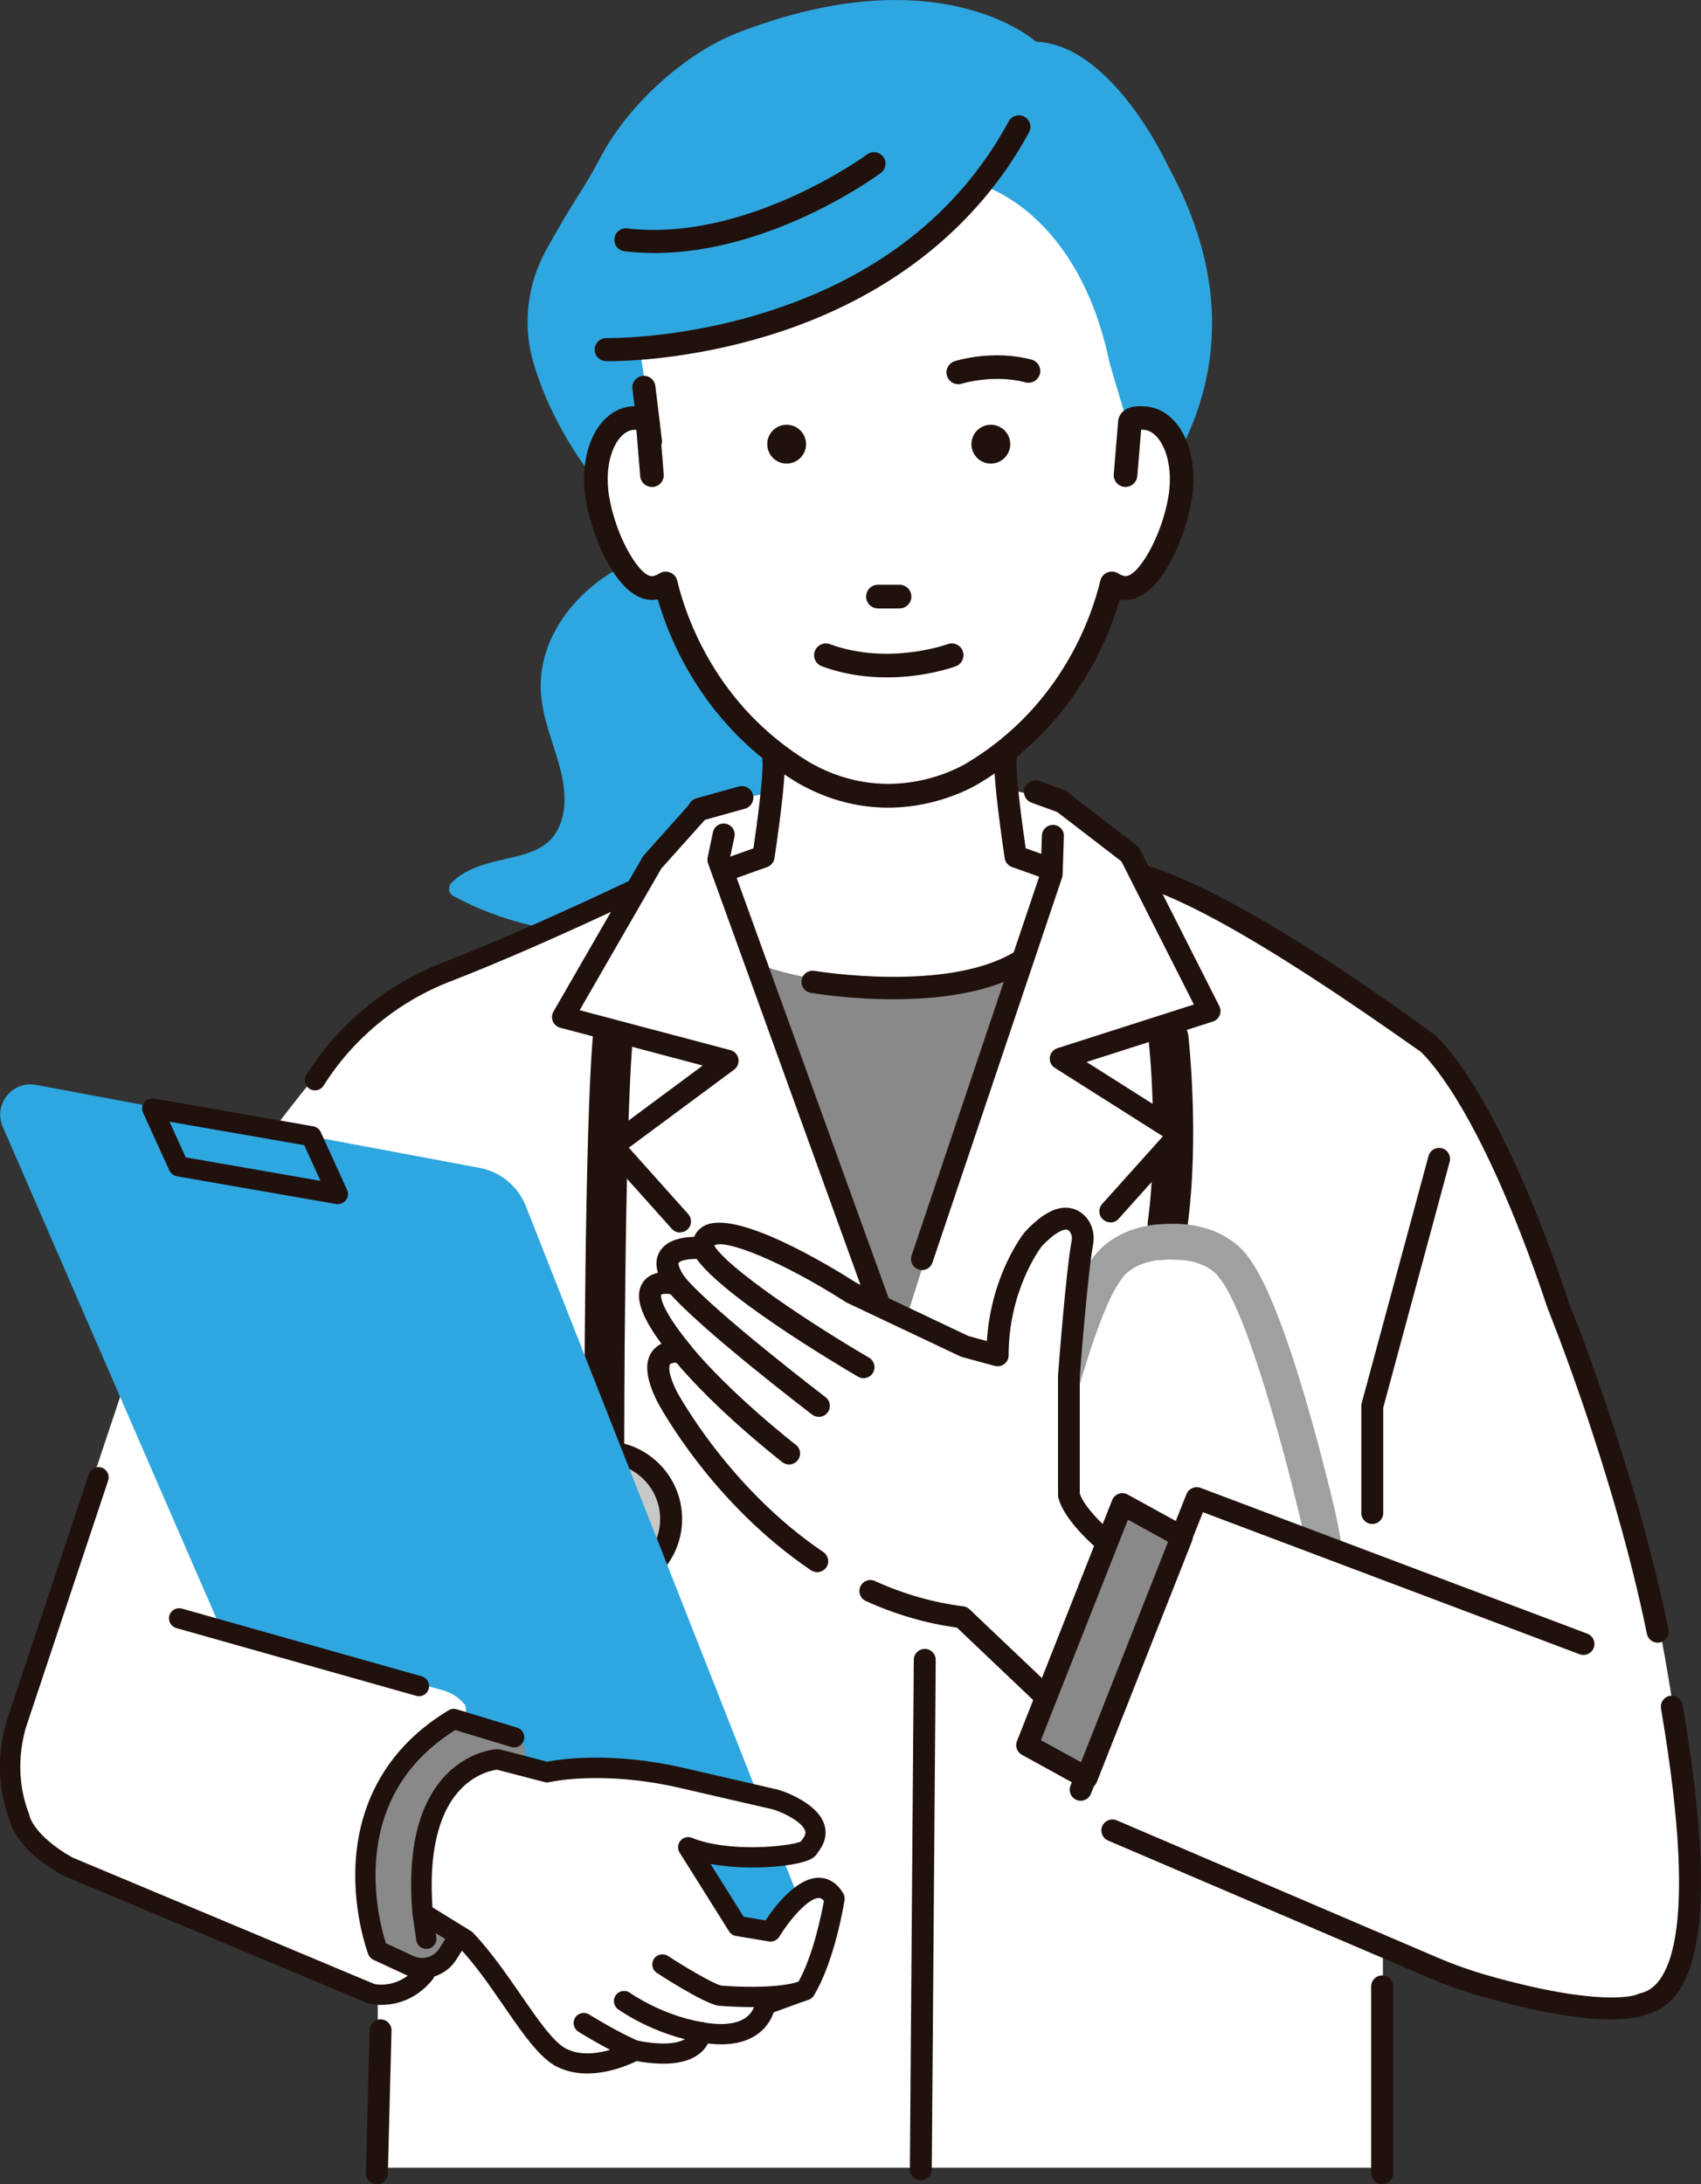 <?xml version="1.0" encoding="UTF-8"?>
<svg id="hp_x5F_011_x5F_002" xmlns="http://www.w3.org/2000/svg" version="1.1" viewBox="0 0 301.91 387.57">
  <rect x="0" y="0" width="301.91" height="387.57" fill="#333333" stroke="none"/>
  <!-- Generator: Adobe Illustrator 29.6.1, SVG Export Plug-In . SVG Version: 2.1.1 Build 9)  -->
  <defs>
    <style>
      .st0 {
        fill: none;
      }

      .st1 {
        fill: #9fa0a0;
      }

      .st2 {
        fill: #c7c8c8;
      }

      .st3 {
        fill: #fff;
      }

      .st4 {
        fill: #21110d;
      }

      .st5 {
        fill: #2ea7e0;
      }

      .st6 {
        fill: #898989;
      }
    </style>
  </defs>
  <g id="_x30_">
    <path class="st5" d="M80.12,156.66c2.38-2.4,5.66-3.33,8.86-4.07,2.93-.68,6.2-1.23,8.49-3.35,3.05-2.96,3.1-7.71,2.25-11.61-1.14-5.23-3.66-10.13-3.75-15.57-.16-9.86,7.17-18.18,15.69-22.19,5.27-2.48,10.99-3.67,16.75-4.31,2.06-.97,4.11-1.95,6.17-2.92.76-.36,1.51-.73,2.27-1.07,1.24-.56,2.86.63,3.91,1.29,1.06.67,2.06,1.45,2.98,2.29,8.55,7.83,9.57,20.01,9.74,30.89.09,5.87.31,11.96-2.12,17.44-2.16,4.86-6.2,8.62-10.44,11.69-8.14,5.9-17.94,9.31-27.91,10.26-9.99.96-20.22-.67-29.35-4.85-1.1-.5-2.17-1.04-3.23-1.62-.84-.46-.95-1.66-.3-2.31Z"/>
    <path class="st3" d="M3.19,302.26l23.88-71.65s17.27-26.09,31.98-43.36c1.4-1.75,2.91-3.38,4.53-4.91,3.65-3.62,7.44-6.53,11.26-8.27,0,0,37.53-17.55,39.48-18.04l9.75-12.67,12.39-2.71,3.05-13.08,38.37,1.74,1.74,10.9,8.71,1.94,12.27,9.98,4.39,5.36s25.83,7.8,51.18,31.2c0,0,32.17,39,42.9,129.66,0,0,12.19,51.18-26.32,36.07,0,0-11.7-.97-27.3-8.77v39H67.05v-29.73l-57.03-24.37s-14.62-11.21-6.82-28.27Z"/>
    <path class="st4" d="M55.9,193.48c.6,0,1.18-.3,1.53-.84,5.23-8.33,13.18-14.88,22.39-18.45,18.9-7.32,42.04-18.81,42.33-18.93.92-.37,1.38-1.41,1.01-2.34s-1.41-1.38-2.34-1.01c-.29.11-23.42,11.6-42.31,18.92-9.93,3.84-18.5,10.91-24.14,19.89-.53.84-.27,1.95.57,2.48.3.19.63.28.96.28Z"/>
    <g>
      <path class="st4" d="M245.32,387.57c1.08,0,1.95-.87,1.95-1.95v-33.15c0-1.08-.87-1.95-1.95-1.95s-1.95.87-1.95,1.95v33.15c0,1.08.87,1.95,1.95,1.95Z"/>
      <path class="st4" d="M66.89,387.57c1.05,0,1.92-.84,1.95-1.9l.65-25.35c.03-1.08-.82-1.97-1.9-2-1.1-.02-1.97.82-2,1.9l-.65,25.35c-.03,1.08.82,1.97,1.9,2,.02,0,.03,0,.05,0Z"/>
      <path class="st4" d="M262.94,354.26c-3.12-.89-6.27-2.01-9.36-3.33l-56.91-24.34c-.99-.42-1.45-1.57-1.03-2.56.42-.99,1.57-1.45,2.56-1.03l56.91,24.34c2.93,1.25,5.93,2.32,8.89,3.16,20.02,5.7,26.12,3.59,26.65,3.38.19-.13.29-.15.53-.2,4.41-.96,10.74-8.8,3.63-50.52-.18-1.06.53-2.07,1.59-2.25,1.06-.18,2.07.53,2.25,1.59,5.88,34.47,3.79,52.45-6.4,54.93-.75.33-2.58.9-6.24.9h0c-5.76,0-13.53-1.38-23.08-4.09ZM290.62,353.92h0Z"/>
      <path class="st4" d="M294.23,291.48c.13,0,.26-.01.39-.04,1.05-.22,1.73-1.25,1.52-2.3-6.01-29.39-17.65-57.91-17.74-58.2-12.72-38.17-23.43-47.06-23.88-47.42-.03-.03-.07-.05-.1-.07-1.85-1.29-42.5-31.68-57.78-30.98-1.08.05-1.91.96-1.85,2.04.05,1.08.97,1.9,2.04,1.85,11.58-.56,42.94,21.58,55.28,30.23.3.26,2.81,2.55,6.63,8.84,3.75,6.16,9.55,17.53,15.94,36.7.07.24,11.66,28.59,17.63,57.79.19.92,1,1.56,1.91,1.56Z"/>
    </g>
    <path class="st4" d="M165.76,262.68c.2,0,.4-.03.59-.09,1.03-.33,1.59-1.43,1.26-2.45l-8.45-26.4c-.33-1.03-1.43-1.59-2.45-1.26-1.03.33-1.59,1.43-1.26,2.45l8.45,26.4c.27.83,1.03,1.36,1.86,1.36Z"/>
    <g>
      <path class="st4" d="M207.68,220.69c-.3.04-.6.04-.91,0-1.94-.26-3.3-2.05-3.04-3.99,2.02-14.93.16-31.93.14-32.1-.22-1.94,1.18-3.7,3.13-3.92,1.94-.22,3.7,1.18,3.92,3.12.08.73,1.99,18.03-.16,33.84-.22,1.63-1.52,2.85-3.08,3.04Z"/>
      <g>
        <path class="st1" d="M237.07,268.64c-.88-3.82-8.77-37.43-15.8-45.96-.84-1.13-4.95-5.89-14.03-5.51-8.45.1-12.25,4.63-13.05,5.73-6.88,8.65-14.18,42.39-15,46.25-4,19.93.82,26.49,2.46,28.08,2.69,3.19,6.03,4.46,9.2,4.78,3.29.33,6.39-.36,8.4-.99.63.37,1.34.62,2.11.7.19.02.37.03.56.03,1.38-.01,2.68-.56,3.65-1.54.97-.99,1.5-2.29,1.49-3.67h0c-.02-2.85-2.38-5.15-5.22-5.13-1.38.01-2.68.56-3.65,1.54-.61.62-1.05,1.37-1.28,2.18-.86.25-1.94.49-3.11.59-3.29.29-5.71-.58-7.4-2.66-.19-.23-.17-.26-.37-.4-.5-.64-3.95-5.75-.64-22.22,2.13-10.03,8.75-37.42,13.79-43.63.11-.14.1-.1.19-.25.08-.12,1.75-2.42,6.22-2.96.2.02.4.02.6,0,.52-.06,1.01-.09,1.48-.1.52,0,1.06.02,1.64.08.21.02.41.01.61,0,4.47.46,6.17,2.73,6.22,2.8.09.15.12.17.23.31,5.14,6.13,12.25,33.4,14.54,43.36,3.6,16.44.24,21.62-.25,22.26-.19.14-.18.17-.36.4-1.65,2.1-4.06,3.01-7.35,2.78-1.18-.09-2.26-.31-3.13-.54-.66-2.12-2.66-3.66-4.99-3.63-1.38.01-2.68.56-3.65,1.54-.97.99-1.5,2.29-1.49,3.67h0c.02,2.66,2.07,4.84,4.66,5.1.19.02.37.03.56.03.96,0,1.87-.28,2.66-.77,1.15.34,2.66.69,4.35.86,4.14.42,9.39-.27,13.19-4.94,1.61-1.61,6.31-8.26,1.96-28.15Z"/>
        <path class="st4" d="M220.77,296.82c-.1,3.14-2.72,5.6-5.86,5.5-3.14-.1-5.6-2.72-5.5-5.86.1-3.14,2.72-5.6,5.86-5.5,3.14.1,5.6,2.72,5.5,5.86Z"/>
        <path class="st4" d="M207.43,297.09c-.1,3.14-2.72,5.6-5.86,5.5-3.14-.1-5.6-2.72-5.5-5.86.1-3.14,2.72-5.6,5.86-5.5,3.14.1,5.6,2.72,5.5,5.86Z"/>
        <path class="st4" d="M193.43,302.35c-1.81-.06-3.28-1.52-3.32-3.35-.04-1.89,1.45-3.46,3.33-3.51.1,0,3-.14,7.03-1.76,1.76-.71,3.76.14,4.46,1.9.71,1.76-.14,3.76-1.9,4.46-5.23,2.1-9,2.25-9.41,2.26-.06,0-.13,0-.19,0Z"/>
        <path class="st4" d="M222.46,302.15c-1.22-.04-5.13-.28-7.86-1.75-1.67-.9-2.29-2.98-1.39-4.65.9-1.67,2.99-2.29,4.65-1.39,1.14.62,3.61.93,4.99.93.02,0,.05,0,.07,0,1.86.06,3.34,1.6,3.32,3.47-.02,1.89-1.57,3.41-3.46,3.39-.06,0-.17,0-.33,0Z"/>
      </g>
    </g>
    <path class="st4" d="M163.43,386.86c1.07,0,1.94-.86,1.95-1.93l.7-90.39c0-1.08-.86-1.96-1.93-1.96-1.06,0-1.96.86-1.96,1.93l-.7,90.39c0,1.08.86,1.96,1.93,1.96h.02Z"/>
    <path class="st4" d="M243.56,270.42c1.08,0,1.95-.87,1.95-1.95v-18.69l11.76-43.52c.34-1.02-.2-2.13-1.22-2.47-1.02-.34-2.13.2-2.47,1.22l-11.86,43.83c-.07.2-.1.41-.1.62v19.01c0,1.08.87,1.95,1.95,1.95Z"/>
    <path class="st4" d="M107.24,261.19c-1.96,0-3.54-1.59-3.54-3.54,0-2.37.02-58.18,1.6-74.53.19-1.95,1.92-3.38,3.87-3.19,1.95.19,3.37,1.92,3.19,3.87-1.55,16.01-1.57,73.27-1.57,73.85,0,1.96-1.59,3.54-3.54,3.54Z"/>
    <g>
      <g>
        <polygon class="st3" points="197.09 214.97 193.85 191.38 209.41 201.24 197.09 214.97"/>
        <polygon class="st3" points="200.61 151.6 214.69 179.41 193.15 186.31 188.34 142.15 200.61 151.6"/>
        <polygon class="st3" points="193.15 186.31 193.85 191.38 188.29 187.86 193.15 186.31"/>
      </g>
      <path class="st4" d="M197.09,216.92c.53,0,1.07-.22,1.45-.65l12.32-13.73c.38-.43.56-1,.48-1.57-.08-.57-.4-1.07-.89-1.38l-17.6-11.15,22.43-7.18c.54-.17.98-.58,1.2-1.1.22-.53.2-1.12-.06-1.63l-14.08-27.81c-.13-.25-.31-.47-.53-.65l-12.27-9.45c-.84-.67-2.07-.53-2.74.31-.67.84-.53,2.07.31,2.74l11.93,9.18,12.86,25.39-24.22,7.75c-.72.23-1.24.86-1.34,1.61-.1.75.25,1.49.89,1.89l19.17,12.14-10.78,12.01c-.72.8-.65,2.03.15,2.75.37.33.84.5,1.3.5Z"/>
    </g>
    <g>
      <g>
        <circle class="st2" cx="107.24" cy="269.53" r="11.88"/>
        <path class="st4" d="M107.24,283.36c-7.63,0-13.83-6.2-13.83-13.83s6.2-13.83,13.83-13.83,13.83,6.2,13.83,13.83-6.2,13.83-13.83,13.83ZM107.24,259.6c-5.48,0-9.93,4.46-9.93,9.93s4.46,9.93,9.93,9.93,9.93-4.46,9.93-9.93-4.46-9.93-9.93-9.93Z"/>
      </g>
      <g>
        <circle class="st2" cx="107.24" cy="269.53" r="5.28"/>
        <path class="st4" d="M107.24,276.76c-3.99,0-7.23-3.24-7.23-7.23s3.24-7.23,7.23-7.23,7.23,3.24,7.23,7.23-3.24,7.23-7.23,7.23ZM107.24,266.2c-1.84,0-3.33,1.49-3.33,3.33s1.49,3.33,3.33,3.33,3.33-1.49,3.33-3.33-1.49-3.33-3.33-3.33Z"/>
      </g>
    </g>
    <g>
      <polygon class="st3" points="212.4 265.83 281.05 291.71 191.81 317.58 212.4 265.83"/>
      <path class="st4" d="M191.81,319.53c.77,0,1.51-.47,1.81-1.23l19.89-49.97,66.85,25.2c1.01.38,2.13-.13,2.51-1.14.38-1.01-.13-2.13-1.14-2.51l-68.64-25.87c-.99-.37-2.11.12-2.5,1.1l-20.59,51.75c-.4,1,.09,2.13,1.09,2.53.24.09.48.14.72.14Z"/>
    </g>
    <path class="st5" d="M93.33,214.01l47.83,121.34c1.81,4.56-5.19,8.55-9.61,6.4l-80.12-25.54c-1.15-.56-11.75-26.08-12.26-27.26L.49,199.93c-1.72-3.95,1.68-8.22,5.92-7.42l78.68,14.71c3.73.7,6.85,3.26,8.25,6.8Z"/>
    <path class="st3" d="M2.8,306.26l18.6-57.78,17.78,40.46,39.4,10.98c1.58.44,3,1.35,3.99,2.66.19.25.13,2.57.09,2.62l8.61,3.06,4.55,9.42-23.3,30.96c-2.03,5.26-1.34,7.15-6.6,5.11-18.48-7.19-40.62-17.22-59.54-26.06,0,0-7.15-8.34-3.58-21.46Z"/>
    <path class="st4" d="M67.67,355.75c2.29,0,5.96-.69,9.04-4.4.64-.76.53-1.9-.23-2.53-.76-.64-1.9-.53-2.53.23-3.05,3.67-6.8,3.14-7.49,3l-53.62-22.46c-6.87-3.89-7.61-7.39-7.61-7.42-.02-.14-.05-.23-.1-.37-1.26-3.24-2.38-8.47-.61-15.02l14.68-44.08c.31-.94-.2-1.96-1.14-2.28-.95-.32-1.96.2-2.28,1.14l-14.7,44.13s-.02.06-.03.1c-2.02,7.41-.78,13.4.65,17.16.25,1.17,1.69,5.47,9.45,9.83.06.03.12.06.19.09l53.87,22.56c.08.03.16.06.24.08.09.02.94.24,2.22.24Z"/>
    <path class="st4" d="M87.36,332.17c.58,0,1.15-.28,1.5-.8l8.45-12.67c.55-.83.33-1.94-.5-2.5-.83-.55-1.94-.33-2.5.5l-8.45,12.67c-.55.83-.33,1.94.5,2.5.31.2.65.3,1,.3Z"/>
    <path class="st0" d="M80.54,305.03l10.72,3.25c5.85,16.25-7.28,31.11-11.7,38.35-1.47,2.4-4.53,3.28-7.05,2.04l-5.46-2.53s-10.24-26.81,13.49-41.11Z"/>
    <path class="st4" d="M74.36,300.98c.79,0,1.51-.52,1.73-1.31.27-.96-.29-1.95-1.24-2.22l-42.57-12.02c-.95-.27-1.95.29-2.22,1.24-.27.96.29,1.95,1.24,2.22l42.57,12.02c.16.05.33.07.49.07Z"/>
    <g>
      <polygon class="st5" points="55.27 201.61 59.94 211.88 31.71 206.97 27.04 196.69 55.27 201.61"/>
      <path class="st4" d="M59.63,213.64l-28.23-4.92c-.59-.1-1.09-.49-1.34-1.03l-4.68-10.27c-.27-.6-.19-1.31.23-1.83.41-.52,1.08-.77,1.75-.66l28.23,4.92c.59.1,1.09.49,1.34,1.03l4.68,10.27c.27.6.19,1.31-.23,1.83-.34.43-.87.68-1.42.69-.11,0-.22,0-.33-.03ZM30.09,199.04l2.88,6.33,23.91,4.16-2.88-6.33-23.91-4.16Z"/>
    </g>
    <g>
      <g>
        <polygon class="st3" points="120.7 216.73 108.73 203.35 122.22 193.35 120.7 216.73"/>
        <polygon class="st3" points="129.15 188.21 122.22 193.35 122.66 186.49 129.15 188.21"/>
        <polygon class="st3" points="115.77 153.01 124.17 143.62 122.66 186.49 99.93 180.47 115.77 153.01"/>
      </g>
      <path class="st4" d="M120.7,218.68c.46,0,.93-.16,1.3-.5.8-.72.87-1.95.15-2.75l-10.54-11.78,18.7-13.86c.6-.45.89-1.2.75-1.93-.14-.74-.69-1.33-1.42-1.52l-26.76-7.09,14.49-25.12,8.3-9.28c.67-.84.54-2.07-.3-2.74-.84-.67-2.07-.54-2.74.3l-8.39,9.39c-.06.08-.12.16-.17.24l-15.84,27.46c-.3.53-.34,1.16-.11,1.72.23.56.71.98,1.3,1.14l25.3,6.71-17.16,12.73c-.44.33-.72.82-.78,1.37-.06.54.12,1.09.49,1.5l11.97,13.38c.39.43.92.65,1.45.65Z"/>
    </g>
    <path class="st5" d="M183.87,7.39s-17.14-15.6-53.23-1.45c-8.16,3.2-18.72,11.77-24.2,22.24-3.04,5.8-4.26,6.71-9.44,16.06-3.43,6.18-4.29,13.39-2.32,20.12,3.63,12.38,14.29,31.74,45.18,48.95l45.58-7.5s48.06-28.65,21.89-76.32c0,0-9.84-21.59-23.46-22.09Z"/>
    <path class="st3" d="M111.28,74.22c1.02-.17,3.03.46,4.02.87-.39-4.81-1.9-14.23-1.9-14.23,57.03-9.5,55.23-32.35,61.04-27.9,0,0,16.99,4.66,22.53,31.57l3.01,10.09c.99-.41,2.03-.57,3.05-.4,4.41.75,7.02,7.12,5.82,14.24-1.2,7.12-5.75,16.57-10.16,15.83-.7-.12-1.34-.39-1.94-.77-1.54,6.44-7.07,23.04-24.47,33.56,0,0-14.24,9.19-30.24,0-17.4-10.52-22.92-27.12-24.47-33.56-.6.38-1.24.65-1.94.77-4.42.74-8.96-8.71-10.17-15.83-1.2-7.12,1.41-13.49,5.82-14.24Z"/>
    <g>
      <path class="st4" d="M143.07,78.81c0,1.9-1.55,3.45-3.45,3.45s-3.44-1.54-3.44-3.45,1.54-3.44,3.44-3.44,3.45,1.54,3.45,3.44Z"/>
      <path class="st4" d="M179.31,78.81c0,1.9-1.54,3.45-3.45,3.45s-3.44-1.54-3.44-3.45,1.54-3.44,3.44-3.44,3.45,1.54,3.45,3.44Z"/>
    </g>
    <path class="st4" d="M184.57,66.36c-.3,1.12-1.44,1.78-2.56,1.49-5.64-1.5-11.2.2-11.29.23-.21.07-.42.1-.63.1-.89,0-1.71-.57-2-1.46-.35-1.1.26-2.28,1.36-2.63.27-.09,6.75-2.11,13.63-.28,1.12.3,1.79,1.45,1.49,2.56Z"/>
    <path class="st4" d="M155.83,107.96c-1.16,0-2.1-.94-2.1-2.1s.94-2.1,2.1-2.1h3.83c1.16,0,2.1.94,2.1,2.1s-.94,2.1-2.1,2.1h-3.83Z"/>
    <path class="st4" d="M170.87,115.53c.4,1.08-.14,2.28-1.22,2.69-.32.12-5.4,1.98-12.24,1.98-3.52,0-7.51-.49-11.55-1.98-1.08-.4-1.64-1.6-1.24-2.68.4-1.08,1.6-1.64,2.68-1.24,10.39,3.81,20.79.04,20.9,0,1.08-.4,2.28.14,2.68,1.22Z"/>
    <path class="st4" d="M198.48,74.48l-.8,9.66c-.09,1.15.76,2.17,1.92,2.26.06,0,.12,0,.17,0,1.08,0,2-.83,2.09-1.92l.68-8.21c.25-.02.5-.02.74.02,2.8.47,5.17,5.45,4.1,11.82-1.26,7.44-5.58,14.47-7.75,14.11-.38-.07-.77-.22-1.17-.47-.57-.36-1.28-.43-1.91-.17-.63.25-1.09.8-1.25,1.45-1.52,6.34-6.86,22.18-23.51,32.25-.59.38-13.46,8.39-28.12-.02-16.61-10.04-21.95-25.88-23.47-32.23-.16-.66-.62-1.2-1.25-1.45-.63-.25-1.34-.19-1.91.17-.4.25-.78.41-1.17.48-2.17.35-6.49-6.68-7.75-14.11-1.07-6.38,1.3-11.35,4.1-11.82.24-.04.48-.04.73-.02l.68,8.21c.09,1.1,1.01,1.92,2.09,1.92.06,0,.12,0,.17,0,1.15-.09,2.01-1.11,1.92-2.26l-.78-9.47s.06-2.74-3.91-2.59c-.53-.03-1.07,0-1.59.08-5.64.95-8.95,8.27-7.54,16.66,1.08,6.38,5.56,17.62,11.72,17.62.28,0,.57-.02.86-.07.06,0,.11-.02.17-.03,2.29,7.86,8.58,22.74,24.81,32.55,5.76,3.31,11.28,4.41,16.08,4.41,9.34,0,15.97-4.18,16.38-4.44,16.18-9.78,22.47-24.65,24.75-32.51.05.01.11.02.16.03,6.62,1.11,11.46-10.88,12.59-17.55,1.41-8.39-1.9-15.7-7.54-16.65-.39-.07-.78-.1-1.18-.1,0,0-3.68-.43-4.31,2.42Z"/>
    <path class="st4" d="M108.11,64.08c-.31,0-.5,0-.56,0-1.13-.03-2.03-.96-2-2.09.03-1.13.99-2.03,2.09-2h0c.13,0,12.74.22,27.81-4.45,20.04-6.21,34.71-17.65,43.59-34.01.54-.99,1.78-1.36,2.78-.82.99.54,1.36,1.78.82,2.78-9.29,17.12-25.24,29.57-46.1,36-14.05,4.33-25.75,4.6-28.43,4.6Z"/>
    <path class="st6" d="M133.76,170.74s19.18,8.72,47.09,0l-21.81,68.95-25.28-68.95Z"/>
    <path class="st4" d="M129.4,156.14c-.81,0-1.57-.5-1.86-1.31-.37-1.03.17-2.16,1.2-2.52l4.99-1.78c1.8-12.36,1.63-15.09,1.6-15.41-.21-.95.31-1.94,1.25-2.28,1.03-.37,2.16.16,2.53,1.18.62,1.71-.55,10.87-1.65,18.26-.11.72-.6,1.33-1.29,1.57l-6.1,2.18c-.22.08-.44.12-.66.12ZM135.39,135.37s0,0,0,0c0,0,0,0,0,0ZM135.38,135.36s0,0,0,0c0,0,0,0,0,0ZM135.38,135.36s0,0,0,0c0,0,0,0,0,0ZM135.38,135.36s0,0,0,0c0,0,0,0,0,0ZM135.31,135.09h0Z"/>
    <path class="st4" d="M186.37,156.14c-.22,0-.44-.04-.66-.12l-6.1-2.18c-.69-.25-1.18-.85-1.29-1.57-1.09-7.39-2.27-16.55-1.65-18.26.37-1.02,1.51-1.55,2.53-1.18.94.34,1.47,1.33,1.25,2.28-.03.32-.2,3.05,1.6,15.41l4.99,1.78c1.03.37,1.56,1.5,1.2,2.52-.29.81-1.05,1.31-1.86,1.31ZM180.38,135.36s0,0,0,0c0,0,0,0,0,0ZM180.39,135.36s0,0,0,0c0,0,0,0,0,0ZM180.39,135.36s0,0,0,0c0,0,0,0,0,0ZM180.39,135.36s0,0,0,0c0,0,0,0,0,0Z"/>
    <path class="st4" d="M115.44,80.36c-1.02,0-1.9-.76-2.03-1.8l-1.16-9.58c-.14-1.12.66-2.14,1.79-2.28,1.12-.14,2.14.66,2.28,1.79l1.16,9.58c.14,1.12-.66,2.14-1.79,2.28-.08.01-.17.02-.25.02Z"/>
    <path class="st4" d="M116.12,44.89c-1.75,0-3.51-.1-5.27-.3-1.12-.13-1.93-1.15-1.79-2.27.13-1.12,1.15-1.93,2.27-1.79,21.15,2.49,42.37-12.97,42.58-13.13.91-.67,2.19-.48,2.86.43.67.91.48,2.19-.43,2.86-.85.63-19.46,14.21-40.22,14.21Z"/>
    <path class="st4" d="M158.37,239.8c.22,0,.44-.04.66-.12,1.01-.37,1.54-1.48,1.17-2.5l-30.67-84.78.83-3.92c.22-1.05-.45-2.09-1.51-2.31-1.06-.22-2.09.45-2.31,1.51l-.94,4.46c-.07.35-.05.72.07,1.06l30.86,85.31c.29.79,1.04,1.29,1.83,1.29Z"/>
    <path class="st4" d="M163.65,225.37c.81,0,1.57-.51,1.85-1.33l23-68.29c.06-.18.09-.37.1-.56l.23-6.81c.04-1.08-.8-1.98-1.88-2.01-1.08-.03-1.98.8-2.02,1.88l-.22,6.52-22.91,68.02c-.34,1.02.2,2.13,1.23,2.47.21.07.42.1.62.1Z"/>
    <path class="st4" d="M158.55,177.31c-7.84,0-14.16-1.05-14.66-1.14-1.08-.18-1.8-1.2-1.61-2.28.18-1.07,1.2-1.8,2.28-1.62.23.04,23.28,3.86,35.29-3.24.94-.55,2.15-.24,2.71.7.55.94.24,2.15-.7,2.71-6.55,3.87-15.65,4.87-23.3,4.87Z"/>
    <g>
      <path class="st3" d="M203.43,279.03s-12.14-7.92-13.73-13.73v-21.12s1.35-18.06,2.39-23.7c.23-1.22-.09-2.52-.96-3.4-1.22-1.24-3.55-1.71-7.77,2.81,0,0-6.34,7.92-6.34,20.59l-5.81-1.58-20.07-9.5s-26.4-16.9-26.4-7.92c0,0-10.03-1.06-4.75,6.34,0,0-11.09-2.64,1.06,12.14,0,0-7.39-1.58-2.64,7.92,0,0,18.48,34.85,52.28,39.07l21.12,20.07,11.62-27.99Z"/>
      <path class="st4" d="M191.81,308.97c.13,0,.27-.01.4-.04.63-.13,1.15-.57,1.4-1.16l11.62-27.99c.36-.87.05-1.87-.74-2.38-4.37-2.85-11.6-8.66-12.84-12.38v-20.76c.09-1.25,1.39-18.12,2.36-23.42.35-1.91-.2-3.82-1.49-5.12-.94-.95-2.11-1.42-3.43-1.43-2.15.03-4.49,1.43-7.15,4.28-.03.04-.07.07-.1.11-.26.32-5.94,7.56-6.68,19.28l-3.26-.89-19.8-9.38c-5.09-3.25-21.55-13.22-27.14-10.16-.53.29-1.31.88-1.77,1.94-1.96.04-4.87.49-6.12,2.64-.63,1.08-.72,2.33-.29,3.74-1.05.23-2.09.75-2.75,1.82-1.43,2.29-.39,5.67,3.37,10.77-.57.27-1.12.67-1.57,1.25-1.51,1.94-1.23,4.91.85,9.06.41.77,9.7,18.05,27.28,29.89.89.6,2.1.36,2.71-.53.6-.89.36-2.1-.53-2.71-16.74-11.27-25.9-28.27-25.99-28.44-1.94-3.88-1.24-4.87-1.23-4.88.21-.27,1.13-.34,1.76-.21.81.16,1.64-.2,2.06-.91.42-.71.36-1.6-.16-2.24-5.88-7.16-5.23-8.99-5.22-9,.21-.16,1.29-.22,2.21,0,.79.18,1.61-.14,2.06-.82.45-.67.44-1.55-.03-2.21-1.22-1.71-1.22-2.5-1.15-2.61.26-.45,2.22-.84,4.12-.65.55.06,1.1-.12,1.51-.49.41-.37.64-.89.64-1.45,0-.17.02-.47.13-.53,1.95-1.07,11.77,2.73,23.28,10.09.07.04.14.08.22.12l20.07,9.5c.1.05.21.09.32.12l5.81,1.58c.59.16,1.21.04,1.7-.33.48-.37.77-.94.77-1.55,0-11.27,5.36-18.65,5.87-19.33,2.58-2.74,3.94-2.97,4.29-2.98.2,0,.38.04.6.27.39.4.55,1.02.43,1.68-1.05,5.68-2.36,23.17-2.42,23.91,0,.05,0,.1,0,.15v21.12c0,.17.02.35.07.51,1.45,5.32,9.78,11.56,13.2,13.94l-9.92,23.9-19.07-18.11c-.3-.29-.69-.47-1.1-.52-5.32-.67-10.6-2.17-15.68-4.49-.98-.45-2.14-.01-2.58.97-.45.98-.01,2.14.97,2.58,5.24,2.38,10.67,3.97,16.17,4.72l20.66,19.63c.37.35.85.54,1.34.54Z"/>
      <path class="st4" d="M153.26,244.55c.67,0,1.32-.35,1.69-.97.54-.93.23-2.12-.7-2.67-9.61-5.6-25.63-16.07-27.75-20.31-.48-.96-1.65-1.35-2.62-.87-.96.48-1.35,1.65-.87,2.62,3.33,6.66,26.63,20.39,29.28,21.93.31.18.65.27.98.27Z"/>
      <path class="st4" d="M145.34,251.41c.59,0,1.17-.26,1.55-.77.65-.86.49-2.08-.37-2.73-.2-.15-19.95-15.25-25.03-21.35-.69-.83-1.92-.94-2.75-.25-.83.69-.94,1.92-.25,2.75,5.36,6.43,24.83,21.32,25.66,21.95.35.27.77.4,1.18.4Z"/>
      <path class="st4" d="M140.06,259.86c.58,0,1.16-.26,1.54-.76.66-.85.5-2.08-.35-2.73-.11-.09-11.53-8.95-18.7-17.65-.68-.83-1.91-.95-2.74-.27-.83.68-.95,1.91-.27,2.74,7.45,9.04,18.84,17.88,19.32,18.26.36.27.77.41,1.19.41Z"/>
    </g>
    <g>
      <polygon class="st6" points="199.2 266.89 182.3 309.66 192.86 315.47 209.76 272.7 199.2 266.89"/>
      <path class="st4" d="M191.93,317.18l-10.56-5.81c-.86-.47-1.23-1.51-.87-2.42l16.9-42.77c.21-.52.63-.93,1.15-1.12.53-.19,1.11-.14,1.6.13l10.56,5.81c.86.47,1.23,1.51.87,2.42l-16.9,42.77c-.21.52-.63.93-1.15,1.12-.21.08-.44.12-.66.12-.32,0-.65-.08-.94-.24ZM200.2,269.66l-15.45,39.12,7.12,3.91,15.45-39.12-7.12-3.91Z"/>
    </g>
    <path class="st6" d="M88.46,306.76l-5.81-1.55s-7.75-.39-14.15,12.01c0,0-7.17,14.02-1.45,28.91l6.9,2.91s12.77.54,19.16-37.44c0,0,1.16-3.29-4.65-4.84Z"/>
    <g>
      <path class="st4" d="M74.93,351.04c2.44,0,4.8-1.24,6.16-3.48,1.2-1.96,2.08-3.2,2.79-4.19,1.98-2.79,2.8-3.94,5.21-12.51.27-.96-.29-1.95-1.25-2.22-.96-.27-1.95.29-2.22,1.25-2.24,7.97-2.9,8.9-4.68,11.39-.74,1.04-1.66,2.34-2.92,4.4-.99,1.62-3.02,2.2-4.72,1.36l-4.8-2.22c-.6-1.86-2.14-7.37-1.8-13.92.53-10.31,5.27-18.36,14.09-23.92l9.95,3.01c.95.29,1.96-.25,2.24-1.2.29-.95-.25-1.96-1.2-2.24l-10.72-3.25c-.49-.15-1.01-.08-1.45.18-12.93,7.8-16.12,19.19-16.51,27.37-.42,8.76,2.16,15.63,2.27,15.92.17.44.5.79.93.99l5.46,2.53c1.02.5,2.11.75,3.18.75Z"/>
      <g>
        <g>
          <path class="st3" d="M88.33,312.18l8.77,2.27s9.42-2.27,23.72.97l16.9,3.9s10.4,3.25,5.85,8.45c0,1.51-13.65,3.16-21.45,0l8.77,13.97,5.85.97s7.47-12.35,11.37-5.85c0,0-1.62,10.4-5.2,16.25l-7.15,2.6s-.65,6.82-11.37,4.87c0,0,0,5.52-11.7,3.25,0,0-7.3,4.12-13,1.3-4.77-2.36-10.25-13.85-17.06-20.96l-7.64-4.71c-2.27-26.65,13.32-27.3,13.32-27.3Z"/>
          <path class="st4" d="M98.91,366.76c-3.1-1.54-6.07-5.84-9.51-10.83-2.49-3.62-5.07-7.36-7.9-10.34l-7.44-4.59c-.48-.3-.8-.81-.85-1.38-.93-10.86.9-18.98,5.42-24.11,4.28-4.86,9.41-5.13,9.62-5.14.18,0,.35.01.53.06l8.36,2.17c2.11-.42,11.14-1.87,24.09,1.07l16.9,3.9s.09.02.13.04c.71.22,6.96,2.28,8.09,6.28.32,1.13.36,2.86-1.18,4.78-.16.33-.43.68-.89.99-1.69,1.14-6.25,1.63-9.63,1.7-2.01.05-5.25-.02-8.53-.61l5.87,9.36,3.88.65c1.63-2.46,5.51-7.57,9.45-7.57h0c1.22,0,2.97.48,4.34,2.76.22.36.3.79.24,1.2-.07.44-1.72,10.82-5.44,16.91-.21.35-.54.61-.92.75l-6.24,2.27c-.33,1.03-1.07,2.51-2.67,3.73-2.16,1.64-5.17,2.24-8.97,1.79-.29.56-.73,1.17-1.41,1.73-2.25,1.85-6.04,2.32-11.26,1.39-1.38.68-4.9,2.2-8.76,2.2-1.76,0-3.59-.32-5.32-1.17ZM113.05,362.08c5.69,1.11,7.97.19,8.82-.45.6-.45.71-.93.74-1.07-.03-.54.18-1,.59-1.37.41-.38.98-.47,1.53-.36,3.42.62,6.07.33,7.67-.84,1.39-1.02,1.58-2.4,1.59-2.44.07-.69.52-1.28,1.18-1.52l6.54-2.38c2.63-4.68,4.11-12.07,4.53-14.36-.43-.51-.76-.51-.9-.51h0c-1.95,0-5.35,4.1-7.03,6.87-.38.63-1.11.97-1.83.84l-5.85-.97c-.51-.08-.95-.38-1.23-.82l-8.77-13.97c-.42-.66-.36-1.51.14-2.11.5-.6,1.33-.81,2.05-.51,6.57,2.66,17.25,1.53,19.28.67.04-.06.09-.13.14-.18.87-.99.71-1.54.66-1.72-.42-1.5-3.59-3.15-5.63-3.8l-16.82-3.88c-13.66-3.11-22.81-1-22.9-.98-.29.07-.59.07-.87,0l-8.47-2.2c-.89.11-4.1.73-6.91,3.97-3.63,4.18-5.19,11.24-4.54,20.45l6.86,4.23c.13.08.25.18.35.29,3.08,3.22,5.92,7.33,8.42,10.95,3.02,4.38,5.88,8.52,8.14,9.64,4.76,2.36,11.25-1.22,11.32-1.25.27-.15.58-.23.88-.23.11,0,.23.01.34.03ZM122.61,360.6h0Z"/>
        </g>
        <path class="st4" d="M75.66,345.82c.08,0,.17,0,.26-.02.98-.14,1.67-1.05,1.53-2.04l-.65-4.55c-.14-.98-1.05-1.67-2.04-1.53-.98.14-1.67,1.05-1.53,2.04l.65,4.55c.13.9.9,1.55,1.78,1.55Z"/>
        <path class="st4" d="M133.4,356.14c3.39,0,7.5-.27,10.2-1.35.92-.37,1.37-1.42,1-2.34-.37-.92-1.42-1.37-2.34-1-3.6,1.44-11.38,1.13-14.29.87-1.79-.52-6.68-3.47-9.41-5.25-.83-.54-1.95-.31-2.49.52-.54.83-.31,1.95.52,2.49.79.52,7.81,5.06,10.62,5.76.09.02.18.04.27.05.21.02,2.75.25,5.91.25Z"/>
        <path class="st4" d="M124.41,362.39c.86,0,1.63-.62,1.77-1.5.16-.98-.5-1.91-1.48-2.07-7.26-1.21-12.84-5.17-12.89-5.21-.81-.58-1.93-.4-2.51.41-.58.81-.4,1.93.41,2.51.25.18,6.28,4.49,14.41,5.84.1.02.2.02.3.02Z"/>
        <path class="st4" d="M112.71,365.65c.7,0,1.37-.42,1.66-1.11.38-.92-.05-1.97-.97-2.35-3.71-1.55-8.79-4.71-8.84-4.74-.84-.53-1.95-.27-2.48.57-.53.84-.27,1.95.57,2.48.22.14,5.37,3.35,9.36,5.01.23.09.46.14.69.14Z"/>
      </g>
    </g>
    <path class="st4" d="M124.16,145.67c-.9,0-1.72-.59-1.97-1.5-.3-1.09.33-2.22,1.42-2.52l7.51-2.09c1.09-.3,2.22.33,2.52,1.42.3,1.09-.33,2.22-1.42,2.52l-7.51,2.09c-.18.05-.37.08-.55.08Z"/>
    <path class="st4" d="M188.34,144.2c-.23,0-.47-.04-.7-.12l-4.55-1.65c-1.06-.39-1.61-1.56-1.23-2.62.38-1.06,1.56-1.61,2.62-1.23l4.55,1.65c1.06.39,1.61,1.56,1.23,2.62-.3.83-1.09,1.35-1.93,1.35Z"/>
  </g>
</svg>